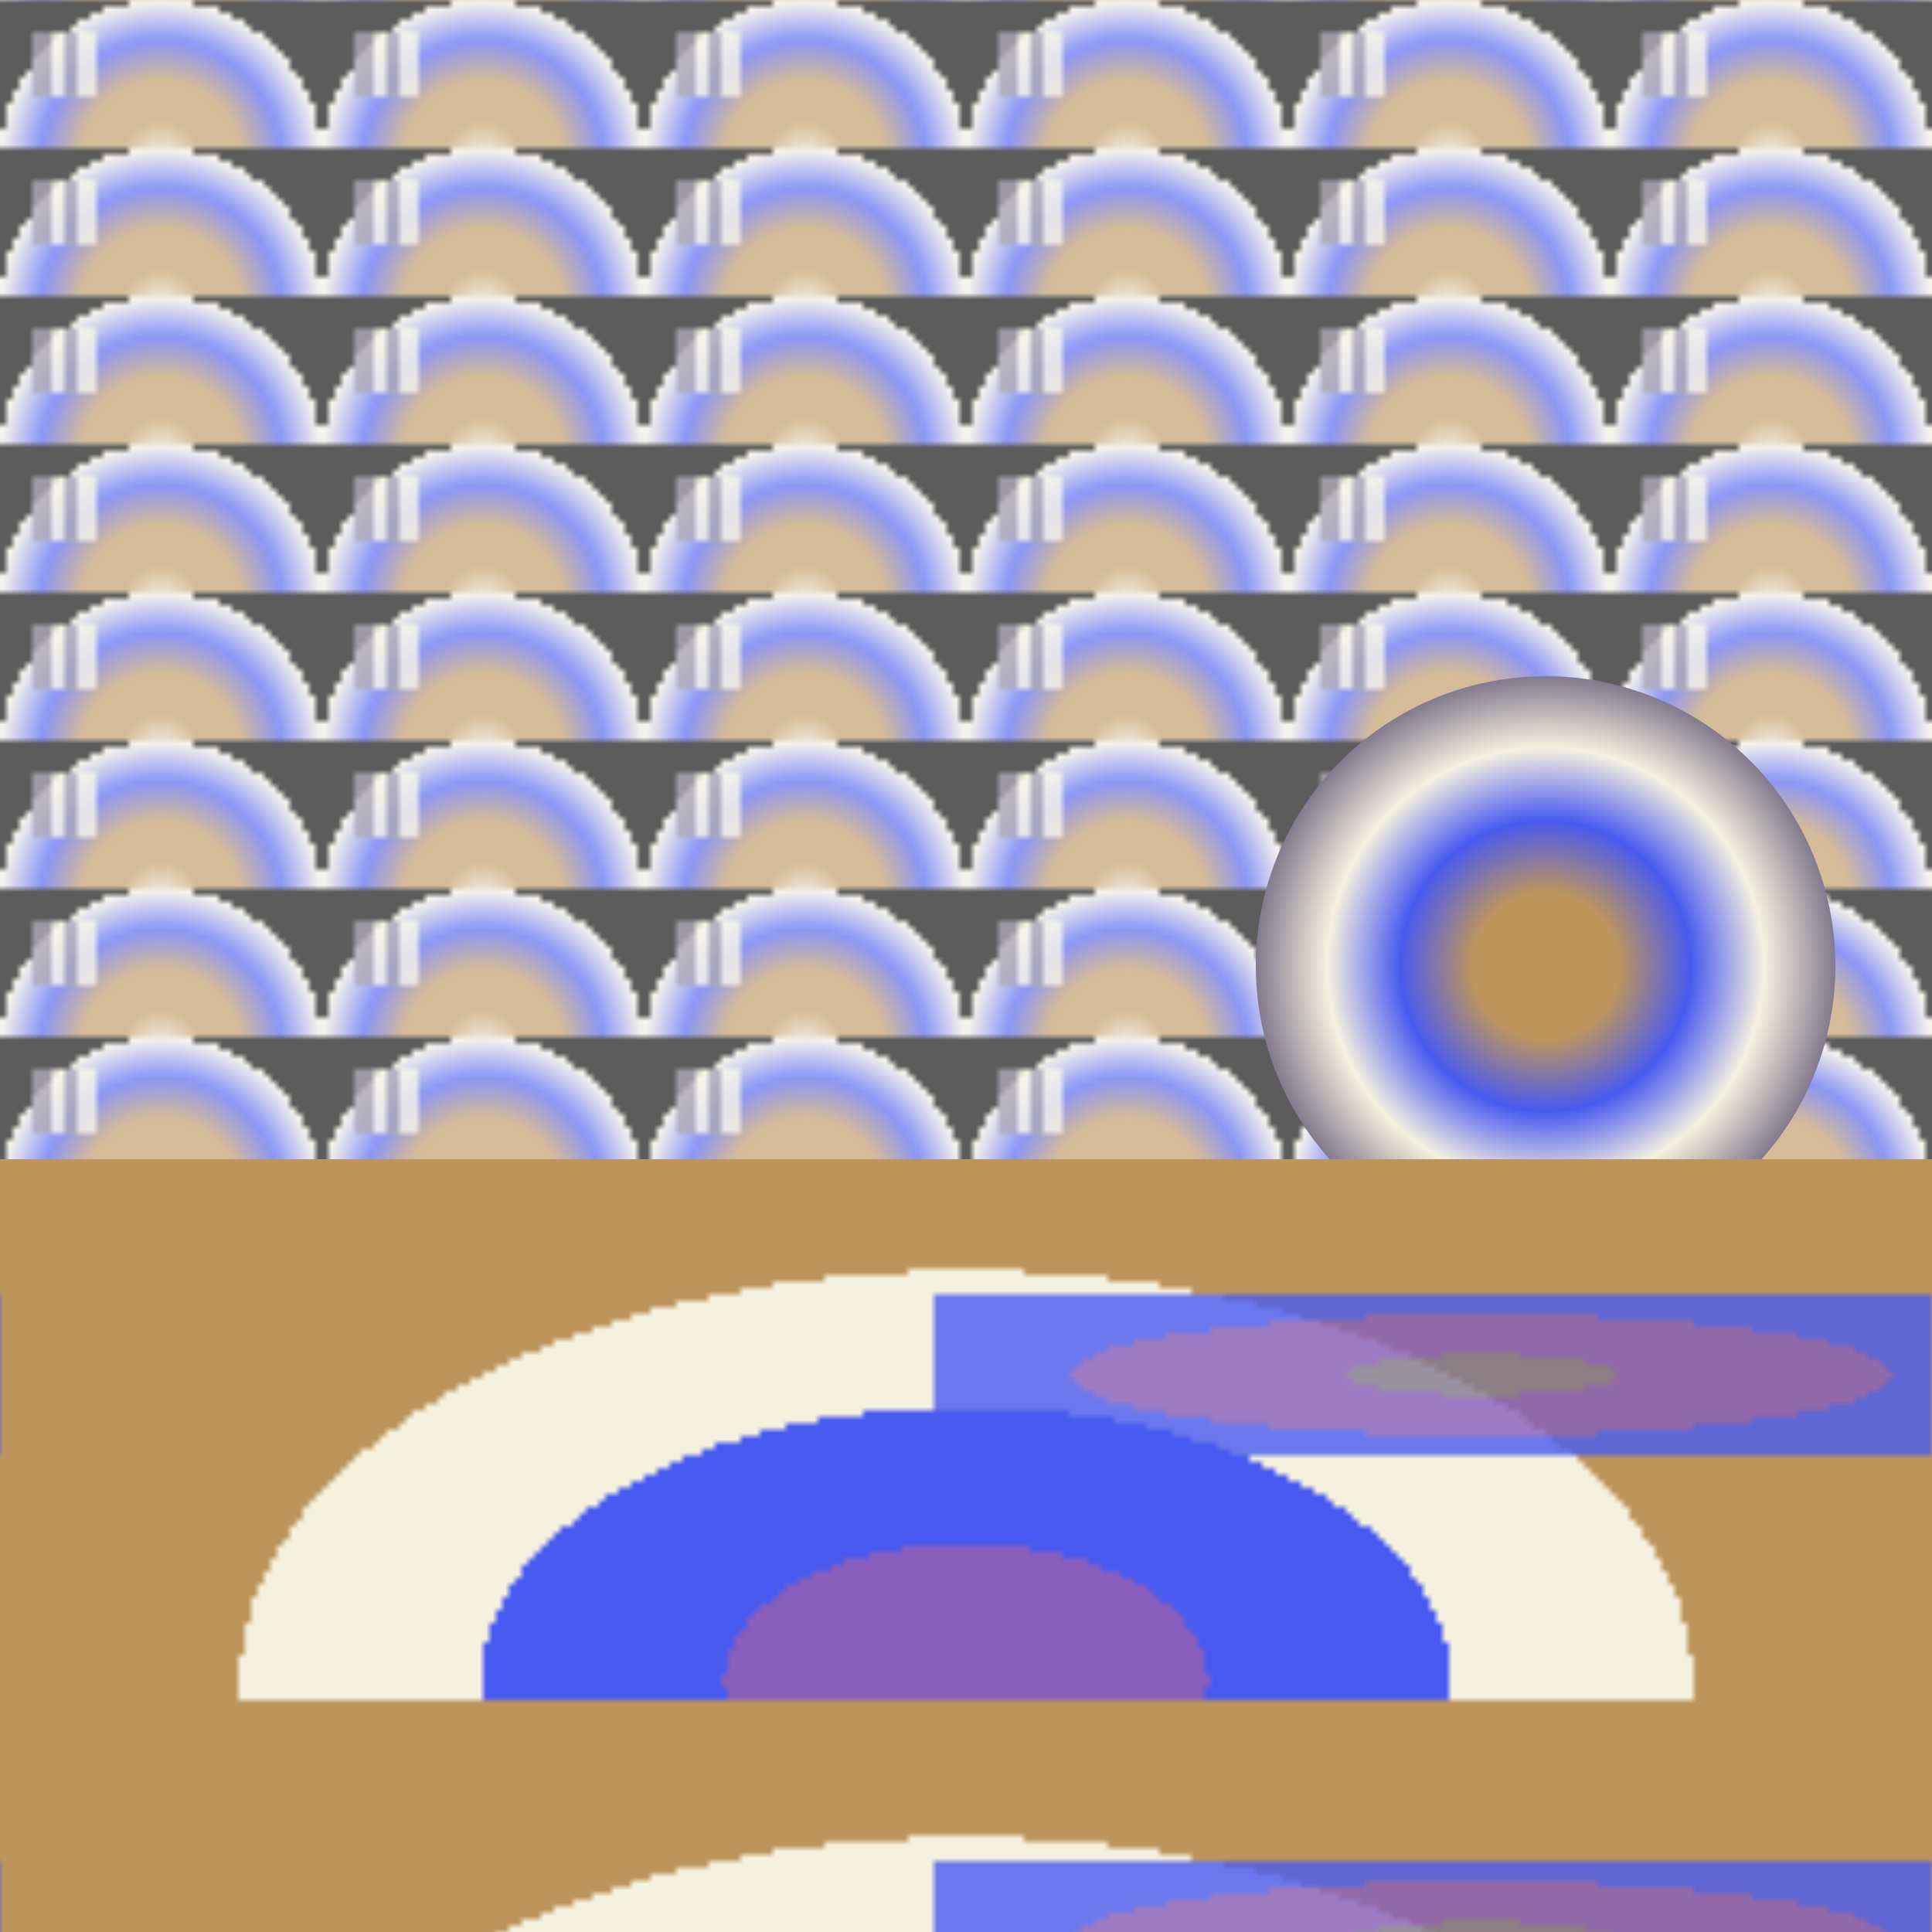 <svg version="2.0" xmlns="http://www.w3.org/2000/svg" preserveAspectRatio="xMinYMin meet" viewBox="0 0 300 300"><defs><radialGradient id="tid13-pattern-background-1-1-fill"><stop offset="0%"  stop-color="#F5F1DF" /><stop offset="25%"  stop-color="#BD955C" /><stop offset="50%"  stop-color="#BD955C" /><stop offset="75%"  stop-color="#495AF0" /><stop offset="100%"  stop-color="#F5F1DF" /><animate attributeName="r" values="95%;86%;95%;" dur="6495ms" begin="0ms" repeatCount="2" fill="freeze" /></radialGradient><linearGradient id="tid13-pattern-background-1-2-fill"><stop offset="0%"  stop-color="#80788D" /><stop offset="25%"  stop-color="#80788D" /><stop offset="25%"  stop-color="#F5F1DF" /><stop offset="50%"  stop-color="#F5F1DF" /><stop offset="50%"  stop-color="#80788D" /><stop offset="75%"  stop-color="#80788D" /><stop offset="75%"  stop-color="#F5F1DF" /><stop offset="100%"  stop-color="#F5F1DF" /></linearGradient><radialGradient id="tid13-pattern-background-2-1-fill"><stop offset="0%"  stop-color="#885FBD" /><stop offset="25%"  stop-color="#885FBD" /><stop offset="25%"  stop-color="#495AF0" /><stop offset="50%"  stop-color="#495AF0" /><stop offset="50%"  stop-color="#F5F1DF" /><stop offset="75%"  stop-color="#F5F1DF" /><stop offset="75%"  stop-color="#BD955C" /><stop offset="100%"  stop-color="#BD955C" /></radialGradient><radialGradient id="tid13-pattern-background-2-2-fill"><stop offset="0%"  stop-color="#80788D" /><stop offset="25%"  stop-color="#80788D" /><stop offset="25%"  stop-color="#885FBD" /><stop offset="50%"  stop-color="#885FBD" /><stop offset="50%"  stop-color="#885FBD" /><stop offset="75%"  stop-color="#885FBD" /><stop offset="75%"  stop-color="#495AF0" /><stop offset="100%"  stop-color="#495AF0" /></radialGradient><radialGradient id="tid13-pattern-background-3-fill"><stop offset="0%"  stop-color="#BD955C" /><stop offset="25%"  stop-color="#BD955C" /><stop offset="50%"  stop-color="#495AF0" /><stop offset="75%"  stop-color="#F5F1DF" /><stop offset="100%"  stop-color="#80788D" /><animate attributeName="r" values="95%;86%;95%;" dur="6495ms" begin="0ms" repeatCount="2" fill="freeze" /></radialGradient><filter id="tid13-filter" ><feTurbulence type="fractalNoise" baseFrequency="0.017, 0.081" numOctaves="5" result="r1" ></feTurbulence><feDisplacementMap in="SourceGraphic" in2="r1" result="r2" scale="50" xChannelSelector="R" yChannelSelector="G" ></feDisplacementMap></filter><filter id="tid13-filter-2" ><feTurbulence type="fractalNoise" baseFrequency="0.041, 0.036" numOctaves="5" result="r1" ></feTurbulence><feDisplacementMap in="SourceGraphic" in2="r1" result="r2" scale="50" xChannelSelector="R" yChannelSelector="G" ></feDisplacementMap></filter><pattern id="tid13-background-1" x="0" y="0" width="50" height="23" patternUnits="userSpaceOnUse" ><rect class="tid13-pattern-background-1-1" x="0" y="0" width="50" height="50" /><rect class="tid13-pattern-background-1-2" x="5" y="5" width="10" height="10" opacity="0.8" /></pattern><pattern id="tid13-background-2" x="0" y="0" width="300" height="88" patternUnits="userSpaceOnUse" ><rect class="tid13-pattern-background-2-1" x="0" y="0" width="300" height="170" /><rect class="tid13-pattern-background-2-2" x="145" y="25" width="170" height="25" opacity="0.8" /></pattern></defs><style>.tid13-pattern-background-1-1 { fill: url(#tid13-pattern-background-1-1-fill) } .tid13-pattern-background-1-2 { fill: url(#tid13-pattern-background-1-2-fill) } .tid13-pattern-background-2-1 { fill: url(#tid13-pattern-background-2-1-fill) } .tid13-pattern-background-2-2 { fill: url(#tid13-pattern-background-2-2-fill) } .tid13-pattern-background-3 { fill: url(#tid13-pattern-background-3-fill) } </style><rect x="0" y="0" width="100%" height="100%" opacity="0.8" fill="url(#tid13-background-1)" filter="url(#tid13-filter)" /><circle class="tid13-pattern-background-3" cx="80%" cy="50%" r="15%" /><rect x="0" y="60%" width="100%" height="70%" fill="url(#tid13-background-2)" filter="url(#tid13-filter-2)" /></svg>